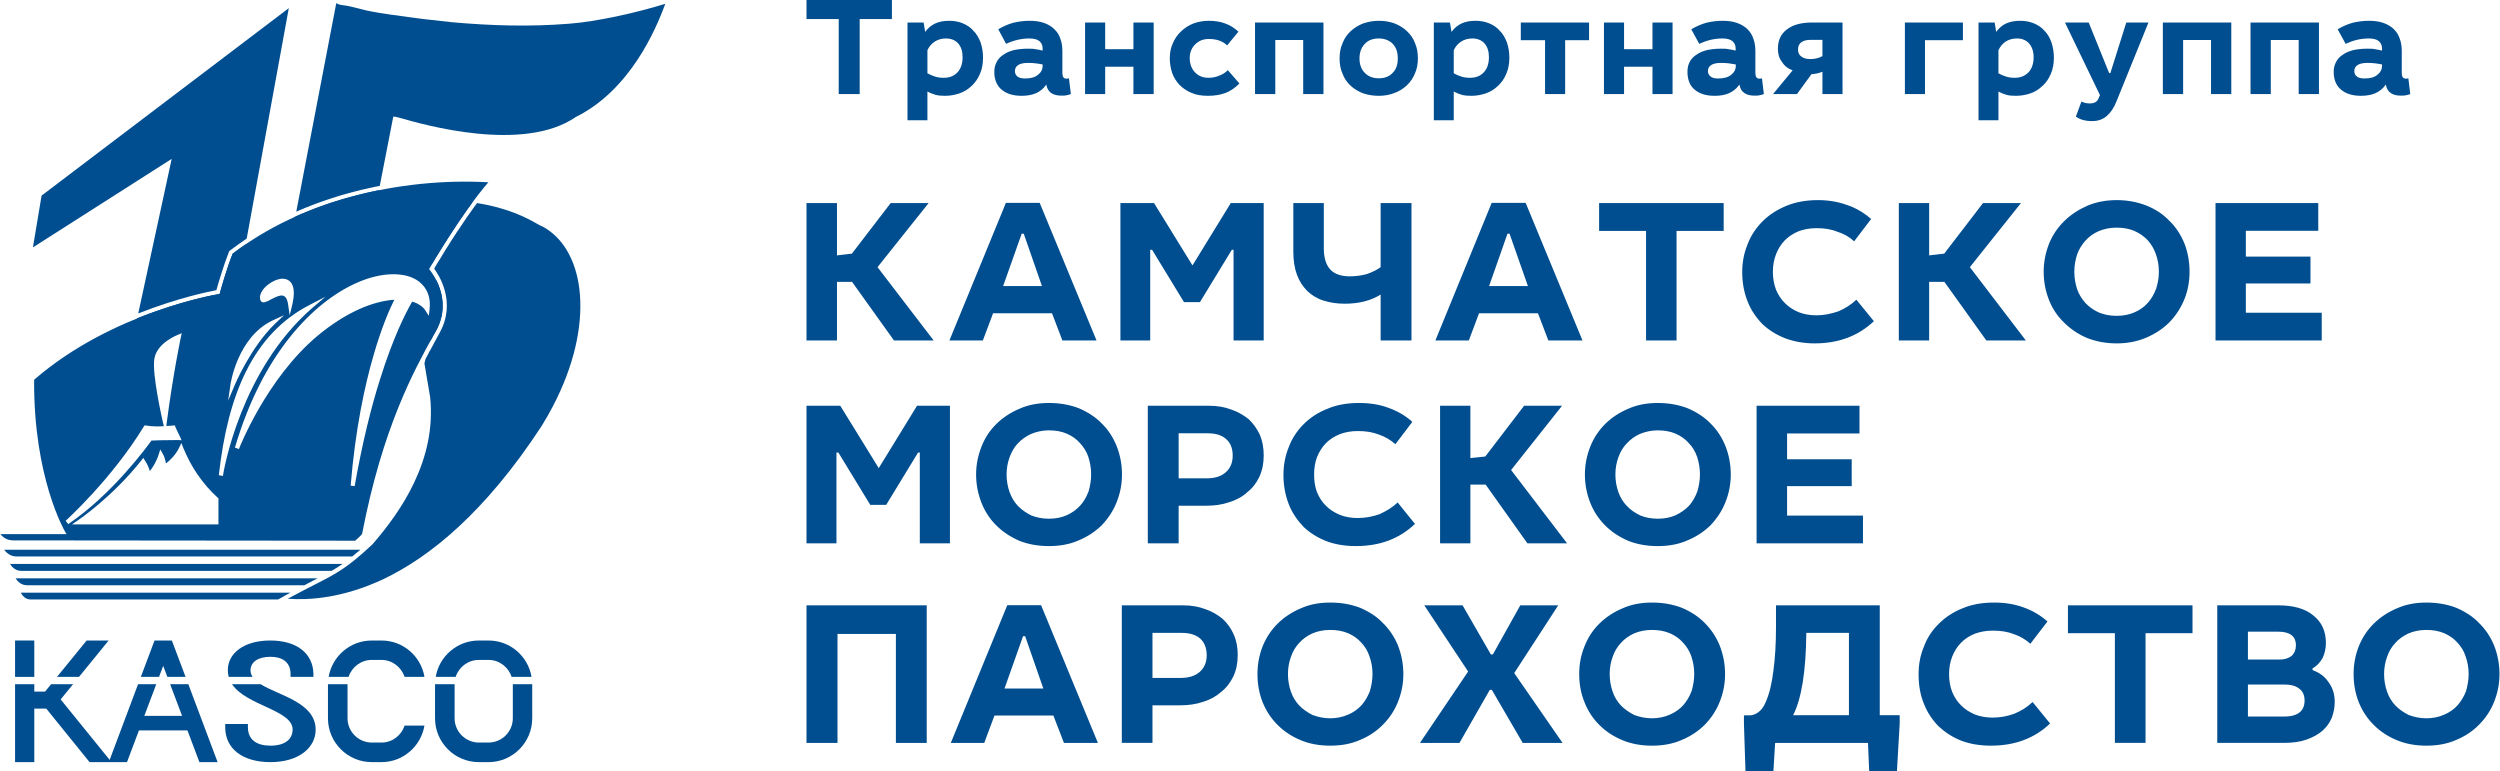 <?xml version="1.0" encoding="UTF-8"?>
<!DOCTYPE svg PUBLIC "-//W3C//DTD SVG 1.1//EN" "http://www.w3.org/Graphics/SVG/1.1/DTD/svg11.dtd">
<!-- Creator: CorelDRAW 2018 -->
<svg xmlns="http://www.w3.org/2000/svg" xml:space="preserve" width="256px" height="79px" version="1.1" style="shape-rendering:geometricPrecision; text-rendering:geometricPrecision; image-rendering:optimizeQuality; fill-rule:evenodd; clip-rule:evenodd"
viewBox="0 0 144.24 44.53"
 xmlns:xlink="http://www.w3.org/1999/xlink">
 <defs>
  <style type="text/css">
   <![CDATA[
    .fil1 {fill:#004E90}
    .fil0 {fill:#004E90;fill-rule:nonzero}
   ]]>
  </style>
 </defs>
 <g id="Слой_x0020_1">
  <g id="_515690392">
   <path class="fil0" d="M14.55 39.07c-0.07,-0.11 -0.12,-0.23 -0.12,-0.37 0,-0.48 0.42,-0.79 1.15,-0.79 0.69,0 1.14,0.31 1.16,0.95l0 0.21 1.32 0 0 -0.21c-0.04,-1.15 -0.96,-1.89 -2.49,-1.89 -1.51,0 -2.45,0.73 -2.45,1.71 0,0.14 0.02,0.27 0.05,0.39l1.38 0z"/>
   <polygon class="fil0" points="9.15,39.07 9.39,38.43 9.63,39.07 10.68,39.07 9.89,36.97 8.89,36.97 8.1,39.07 "/>
   <path class="fil0" d="M26.27 39.07c0.18,-0.56 0.71,-0.98 1.34,-0.98l0.56 0c0.62,0 1.15,0.42 1.33,0.98l1.15 0c-0.2,-1.19 -1.23,-2.1 -2.48,-2.1l-0.56 0c-1.25,0 -2.29,0.91 -2.49,2.1l1.15 0z"/>
   <path class="fil0" d="M20.09 39.07c0.18,-0.56 0.71,-0.98 1.34,-0.98l0.56 0c0.62,0 1.15,0.42 1.33,0.98l1.15 0c-0.2,-1.19 -1.23,-2.1 -2.48,-2.1l-0.56 0c-1.25,0 -2.29,0.91 -2.49,2.1l1.15 0z"/>
   <polygon class="fil0" points="4.53,39.07 6.24,36.97 4.97,36.97 3.26,39.07 "/>
   <path class="fil0" d="M21.99 42.86l-0.56 0c-0.77,0 -1.4,-0.63 -1.4,-1.4l0 -1.96c0,-0.01 0,-0.01 0,-0.01l-1.13 0c0,0 0,0 0,0.01l0 1.96c0,1.39 1.13,2.53 2.53,2.53l0.56 0c1.25,0 2.28,-0.92 2.48,-2.11l-1.15 0c-0.18,0.57 -0.71,0.98 -1.33,0.98z"/>
   <path class="fil0" d="M29.57 39.49c0,0 0,0 0,0.01l0 1.96c0,0.77 -0.63,1.4 -1.4,1.4l-0.56 0c-0.77,0 -1.4,-0.63 -1.4,-1.4l0 -1.96c0,-0.01 0,-0.01 0,-0.01l-1.13 0c0,0 0,0 0,0.01l0 1.96c0,1.39 1.13,2.53 2.53,2.53l0.56 0c1.39,0 2.52,-1.14 2.52,-2.53l0 -1.96c0,-0.01 0,-0.01 0,-0.01l-1.12 0z"/>
   <polygon class="fil0" points="1.95,36.97 0.84,36.97 0.84,39.07 1.95,39.07 "/>
   <polygon class="fil0" points="9.79,39.49 10.48,41.32 8.3,41.32 8.99,39.49 7.94,39.49 6.3,43.86 3.47,40.37 4.19,39.49 2.92,39.49 2.57,39.92 1.95,39.92 1.95,39.49 0.84,39.49 0.84,43.99 1.95,43.99 1.95,40.9 2.64,40.9 5.14,43.99 6.25,43.99 6.41,43.99 7.3,43.99 7.99,42.16 10.79,42.16 11.48,43.99 12.53,43.99 10.84,39.49 "/>
   <path class="fil0" d="M15.01 39.49l-1.65 0c0.84,1.25 3.5,1.49 3.5,2.62 0,0.54 -0.42,0.93 -1.28,0.93 -0.79,0 -1.29,-0.34 -1.3,-1.04l0 -0.21 -1.31 0 0 0.21c0.01,1.24 1.03,1.99 2.61,1.99 1.67,0 2.61,-0.86 2.61,-1.87 0,-1.58 -2.13,-1.97 -3.18,-2.63z"/>
   <path class="fil0" d="M7.53 20.05c0.36,-0.34 0.78,-0.62 1.27,-0.83 0.57,-0.25 1.24,-0.39 2,-0.39 0.19,0 0.38,0.01 0.57,0.03 0.15,0.01 0.31,0.03 0.46,0.06l1.87 -2.35 0.45 -2.47c-0.26,0.18 -0.5,0.36 -0.75,0.54 -0.36,0.89 -0.73,2.24 -0.73,2.25l-0.02 0.07 -0.08 0.02c-0.01,0 -2.07,0.34 -4.68,1.39l-0.36 1.68zm6.68 -6.28l2.43 -13.3 -14.27 10.82 -0.5 2.99 8.01 -5.11 -1.93 8.92c2.29,-0.9 4.12,-1.27 4.51,-1.34 0.08,-0.3 0.42,-1.45 0.73,-2.23l0.02 -0.03 0.02 -0.02c0.32,-0.24 0.64,-0.47 0.98,-0.7z"/>
   <path class="fil0" d="M19.11 32.95c0.21,-0.12 0.42,-0.25 0.63,-0.4l-19.19 0c0.06,0.1 0.13,0.19 0.22,0.25 0.12,0.1 0.27,0.15 0.42,0.15l17.92 0z"/>
   <path class="fil0" d="M17.54 33.78l0.51 -0.27 0.26 -0.13 -17.44 0c0.06,0.1 0.13,0.18 0.22,0.25 0.12,0.09 0.27,0.15 0.42,0.15l16.03 0z"/>
   <path class="fil0" d="M16.02 34.6l0.1 -0.05c0.22,-0.13 0.42,-0.24 0.61,-0.34l-15.56 0c0.05,0.1 0.12,0.18 0.19,0.25 0.11,0.09 0.23,0.14 0.35,0.14l14.31 0z"/>
   <path class="fil0" d="M20.3 32.12c0.15,-0.12 0.3,-0.25 0.47,-0.39l-20.56 0c0.07,0.1 0.15,0.18 0.24,0.24 0.14,0.1 0.31,0.15 0.48,0.15l19.37 0z"/>
   <path class="fil0" d="M31.27 13.07c-0.08,-0.03 -0.19,-0.09 -0.33,-0.17 -0.53,-0.3 -1.57,-0.88 -3.44,-1.18l-0.03 0.05 -0.02 0.03 -0.05 0.06 0 0.01 -0.06 0.07 -0.01 0.02 -0.04 0.06 -0.03 0.03 -0.02 0.04 -0.11 0.15 0 0.01 -0.05 0.06 -0.02 0.03 -0.03 0.05 -0.04 0.05 -0.02 0.02 -0.05 0.08 0 0 -0.05 0.07 -0.01 0.02 -0.04 0.06 -0.03 0.04 -0.02 0.03 -0.05 0.07 0 0.01 -0.05 0.07 -0.01 0.01 -0.04 0.07 -0.03 0.03 -0.02 0.04 -0.04 0.06 -0.01 0.01 -0.05 0.08 0 0 -0.05 0.07 -0.02 0.03 -0.03 0.04 -0.03 0.05 -0.02 0.03 -0.04 0.06 0 0.01 -0.05 0.07 -0.01 0.01 -0.04 0.06 -0.02 0.04 -0.02 0.03 -0.04 0.06 -0.01 0.01 -0.04 0.07 -0.01 0.01 -0.04 0.06 -0.01 0.02 -0.03 0.05 -0.03 0.04 -0.01 0.02 -0.04 0.07 0 0 -0.04 0.06 -0.01 0.02 -0.03 0.05 -0.03 0.03 -0.01 0.03 -0.04 0.05 0 0.01 -0.04 0.06 -0.01 0.01 -0.03 0.05 -0.01 0.03 -0.02 0.03 -0.03 0.04 -0.01 0.02 -0.03 0.06 -0.01 0 -0.03 0.05 -0.01 0.02 -0.02 0.04 -0.02 0.03 -0.01 0.02 -0.03 0.04 0 0.01 -0.03 0.05 -0.01 0.01 -0.02 0.04 -0.02 0.02 -0.01 0.02 -0.02 0.04 -0.01 0.01 -0.03 0.04 0 0 -0.02 0.04 -0.01 0.02 -0.02 0.02 -0.01 0.03 -0.01 0.01 -0.02 0.04 0 0 -0.02 0.03 -0.01 0.01 -0.01 0.03 -0.01 0.01 -0.01 0.02 -0.01 0.02 -0.01 0.01 -0.01 0.02 0 0.01 -0.02 0.02 0 0.01 -0.01 0.01 -0.01 0.02 0 0 -0.01 0.02c0.25,0.34 1.3,1.91 0.32,3.69l-0.18 0.33 -0.01 0.01 0 0.02 -0.01 0.02 -0.01 0.01 -0.01 0.02 -0.01 0.01 0 0.01 -0.01 0.01 -0.01 0.02 -0.01 0.02 -0.01 0.01 -0.01 0.02 0 0.01 -0.01 0.01 -0.01 0.02 -0.01 0.01 -0.01 0.02 -0.01 0.02 0 0.01 -0.01 0.01 -0.01 0.01 0 0.02 -0.01 0.02 -0.01 0.02 -0.01 0.01 -0.01 0.01 0 0.01 -0.01 0.02 -0.01 0.02 -0.01 0.02 -0.01 0.01 -0.01 0.02 0 0 -0.01 0.02 -0.01 0.02 -0.01 0.02 -0.01 0.01 -0.01 0.02 -0.01 0.02 0 0 -0.01 0.02 -0.01 0.02 -0.01 0.02 -0.01 0.02 -0.01 0.02 -0.01 0 0 0.01 -0.01 0.02 -0.02 0.02 -0.01 0.02 -0.01 0.02 -0.01 0.02 0 0 -0.01 0.02 -0.01 0.02 -0.01 0.02 -0.01 0.02 -0.01 0.02 -0.01 0.01 0 0.01 -0.01 0.02 -0.01 0.02 -0.01 0.02 -0.01 0.02 -0.01 0.02 -0.01 0 0 0.02 -0.01 0.02 -0.01 0.02 -0.02 0.02 -0.01 0.02 -0.01 0.02 0 0 -0.01 0.02 -0.01 0.02 -0.07 0.26 0.33 1.95c0.19,1.82 -0.23,3.46 -0.9,4.89 -0.67,1.43 -1.59,2.64 -2.42,3.6l-0.01 0.01c-1.44,1.35 -2.05,1.67 -3.3,2.31 -0.43,0.22 -0.94,0.48 -1.59,0.83 1.21,0.09 3.16,-0.02 5.54,-1.14 2.65,-1.27 5.83,-3.81 9.11,-8.82 0.23,-0.38 0.45,-0.75 0.64,-1.12 1.25,-2.38 1.71,-4.61 1.58,-6.43 -0.13,-1.79 -0.85,-3.17 -1.98,-3.87 -0.06,-0.04 -0.13,-0.08 -0.19,-0.11zm-4.03 -1.39c-1.36,-0.19 -3.12,-0.23 -5.39,0.08l-0.17 0.02 0.16 -0.8 -0.01 0 -0.02 0 -0.02 0.01 -0.03 0 -0.02 0.01 -0.03 0 -0.01 0.01 -0.01 0 -0.03 0.01 -0.03 0 -0.02 0.01 -0.03 0 -0.01 0 -0.01 0.01 -0.03 0 -0.03 0.01 -0.02 0 -0.03 0.01 0 0 -0.02 0 -0.03 0.01 -0.02 0.01 -0.03 0 -0.03 0.01 0 0 -0.02 0 -0.03 0.01 -0.02 0.01 -0.03 0 -0.02 0.01 0 0 -0.03 0 -0.03 0.01 -0.02 0 -0.03 0.01 -0.02 0.01 0 0 -0.03 0 -0.02 0.01 -0.03 0.01 -0.03 0 -0.01 0.01 -0.01 0 -0.03 0 -0.02 0.01 -0.03 0.01 -0.02 0 -0.02 0.01 -0.01 0 -0.03 0 -0.02 0.01 -0.03 0.01 -0.02 0 -0.01 0.01 -0.02 0 -0.02 0.01 -0.03 0 -0.02 0.01 -0.03 0.01 -0.01 0 -0.02 0 -0.02 0.01 -0.03 0.01 -0.02 0 -0.03 0.01 0 0 -0.02 0.01 -0.11 0.02 0 0 -0.02 0.01 -0.03 0.01 -0.02 0 -0.03 0.01 -0.02 0.01 -0.05 0.01 -0.06 0.02 -0.01 0 -0.04 0.01 -0.07 0.02 -0.03 0.01 -0.05 0.01 -0.04 0.02 -0.01 0 -0.05 0.01 -0.05 0.02 0 0 -0.05 0.01 -0.05 0.02 -0.02 0 -0.03 0.01 -0.05 0.02 -0.03 0.01 -0.02 0.01 -0.06 0.01 -0.03 0.01 -0.02 0.01 -0.05 0.01 -0.05 0.02 0 0 -0.05 0.02 -0.05 0.01 -0.01 0.01 -0.04 0.01 -0.05 0.01 -0.03 0.01 -0.02 0.01 -0.05 0.02 -0.04 0.01 -0.01 0 -0.05 0.02 -0.05 0.02 0 0 -0.05 0.02 -0.05 0.01 -0.01 0.01 -0.04 0.01 -0.05 0.02 -0.03 0.01 -0.02 0.01 -0.05 0.01 -0.04 0.02 -0.01 0 -0.05 0.02 -0.05 0.02 0 0 -0.05 0.02 -0.05 0.02 -0.01 0 -0.04 0.01 -0.05 0.02 -0.02 0.01 -0.03 0.01 -0.04 0.02 -0.05 0.02 0 0 -0.1 0.04 -0.01 0 -0.04 0.02 -0.05 0.02 -0.02 0 -0.03 0.02 -0.05 0.02 -0.03 0.01 -0.02 0.01 -0.05 0.02 -0.04 0.01 -0.01 0.01 -0.04 0.02 -0.05 0.02 -0.01 0 -0.04 0.02 -0.07 0.02 -0.03 0.02 -0.05 0.02 -0.03 0.01 -0.02 0.01 -0.04 0.02 -0.05 0.02 0 0 -0.05 0.02 -0.05 0.02 0 0.01 -0.05 0.02 -0.62 3.25c0.29,-0.08 0.75,-0.29 1.31,-0.53 1.66,-0.73 4.16,-1.82 5.8,-1.33 0.63,0.18 1.13,0.59 1.42,1.32l0.01 -0.02 0.01 -0.01 0.02 -0.03 0 -0.01 0.01 -0.02 0.02 -0.03 0 0 0.02 -0.04 0.01 -0.01 0.02 -0.02 0.02 -0.04 0 0 0.02 -0.04 0.07 -0.12 0.02 -0.03 0.01 -0.01 0.03 -0.04 0 -0.01 0.02 -0.04 0.03 -0.04 0 -0.01 0.03 -0.04 0.01 -0.02 0.02 -0.03 0.03 -0.04 0 -0.01 0.03 -0.05 0.02 -0.02 0.01 -0.03 0.07 -0.1 0.02 -0.04 0.01 -0.02 0.03 -0.05 0.01 -0.01 0.03 -0.05 0.02 -0.04 0.01 -0.01 0.04 -0.06 0.22 -0.35 0.03 -0.03 0.01 -0.03 0.04 -0.06 0.01 -0.01 0.06 -0.1 0.01 -0.02 0.04 -0.06 0.01 -0.01 0.03 -0.05 0.17 -0.25 0 -0.01 0.05 -0.06 0.02 -0.04 0.02 -0.03 0.04 -0.06 0.01 -0.01 0.04 -0.06 0.09 -0.13 0.01 -0.01 0.03 -0.05 0.04 -0.05 0.01 -0.02 0.04 -0.06 0.05 -0.07 0.04 -0.06 0 -0.01 0.05 -0.06 0.02 -0.03 0.02 -0.04 0.14 -0.19 0.05 -0.07 0.01 -0.01 0.04 -0.05 0.03 -0.05 0.01 -0.02 0.05 -0.06 0.01 -0.02 0.04 -0.05zm-5.35 -0.95l0.78 -4 0.11 0.01c0.04,0 0.13,0.03 0.29,0.07 1.33,0.38 7.1,2.04 10.14,-0.06l0.02 -0.01c1.56,-0.78 2.71,-2.04 3.55,-3.31 0.77,-1.17 1.28,-2.36 1.59,-3.21 -0.84,0.26 -1.83,0.52 -2.83,0.73 -0.96,0.2 -1.92,0.36 -2.73,0.42 -1.13,0.09 -2.26,0.12 -3.39,0.1 -1.14,-0.02 -2.27,-0.09 -3.39,-0.19 -0.55,-0.06 -1.09,-0.12 -1.61,-0.18 -0.53,-0.07 -1.07,-0.14 -1.61,-0.22l-0.25 -0.03c-0.47,-0.07 -0.94,-0.14 -1.41,-0.24 -0.14,-0.04 -0.29,-0.07 -0.44,-0.11 -0.33,-0.09 -0.67,-0.17 -1.01,-0.21 -0.08,-0.01 -0.15,-0.03 -0.21,-0.05 -0.04,-0.02 -0.07,-0.04 -0.11,-0.06l-2.31 12.04 0.04 -0.02 0.05 -0.02 0 0 0.05 -0.02 0.04 -0.02 0.02 -0.01 0.03 -0.01 0.05 -0.02 0.04 -0.02 0 0 0.05 -0.02 0.05 -0.02 0.01 0 0.03 -0.02 0.05 -0.02 0.03 -0.01 0.02 -0.01 0.05 -0.02 0.04 -0.01 0 0 0.05 -0.02 0.05 -0.02 0.01 -0.01 0.04 -0.01 0.04 -0.02 0.04 -0.01 0.01 -0.01 0.05 -0.02 0.04 -0.01 0.01 -0.01 0.04 -0.01 0.05 -0.02 0.02 -0.01 0.03 -0.01 0.04 -0.02 0.05 -0.01 0 0 0.05 -0.02 0.05 -0.02 0.01 0 0.04 -0.02 0.04 -0.01 0.03 -0.01 0.02 -0.01 0.05 -0.02 0.05 -0.01 0 0 0.05 -0.02 0.04 -0.02 0.02 0 0.03 -0.01 0.05 -0.02 0.04 -0.01 0.01 -0.01 0.05 -0.01 0.05 -0.02 0 0 0.04 -0.01 0.05 -0.02 0.03 -0.01 0.02 -0.01 0.05 -0.01 0.04 -0.02 0.01 0 0.05 -0.01 0.04 -0.02 0.02 0 0.03 -0.01 0.05 -0.02 0.04 -0.01 0.01 0 0.05 -0.02 0.05 -0.01 0 0 0 -0.01 0.09 -0.02 0.03 -0.01 0.02 -0.01 0.05 -0.01 0.04 -0.01 0.01 -0.01 0.05 -0.01 0.05 -0.01 0.01 -0.01 0.04 -0.01 0.05 -0.01 0.03 -0.01 0.02 -0.01 0.04 -0.01 0.05 -0.01 0.03 -0.01 0.03 -0.01 0.03 0 0.02 -0.01 0.02 -0.01 0.01 0 0.03 -0.01 0.02 0 0.03 -0.01 0.03 -0.01 0.01 0 0.02 -0.01 0.02 0 0.03 -0.01 0.03 -0.01 0.03 0 0 -0.01 0.02 0 0.03 -0.01 0.03 0 0.03 -0.01 0.02 -0.01 0 0 0.03 -0.01 0.03 0 0.02 -0.01 0.03 -0.01 0.02 0 0.01 0 0.03 -0.01 0.02 -0.01 0.03 0 0.03 -0.01 0.02 0 0.01 -0.01 0.02 0 0.03 -0.01 0.03 -0.01 0.03 0 0.01 0 0.01 -0.01 0.03 0 0.03 -0.01 0.03 -0.01 0.02 0 0.01 0 0.02 -0.01 0.03 -0.01 0.03 0 0.02 -0.01 0.03 0 0 0 0.03 -0.01 0.03 -0.01 0.02 0 0.03 -0.01 0.02 0 0.01 0 0.03 -0.01 0.02 -0.01 0.03 0 0.03 -0.01 0.01 0 0.02 0 0.02 -0.01 0.03 -0.01 0.03 0 0.03 -0.01 0 0 0.02 0 0.03 -0.01 0.03 0 0.03 -0.01 0.02 0 0 0 0.03 -0.01 0.03 0zm3.25 5.42c0.11,0.88 0.01,2.05 -0.35,3.58l0.01 -0.03 0.06 -0.1 0.05 -0.09 0.05 -0.1 0.18 -0.32 0.04 -0.08 0.01 -0.01 0.01 -0.02 0.03 -0.06 0 0 0.01 -0.01 0.02 -0.07 0.01 -0.01 0.01 -0.02 0.02 -0.06 0.01 -0.01 0.01 -0.04 0.02 -0.04 0 -0.02 0.02 -0.05 0.01 -0.02 0.01 -0.04 0.02 -0.04 0 -0.01 0.01 -0.05 0.01 -0.03 0 -0.01 0.02 -0.07 0 0 0.02 -0.06 0 -0.02 0.01 -0.03 0.01 -0.05 0 0 0.01 -0.08 0 -0.01 0.01 -0.07 0 -0.01 0 0 0.01 -0.08 0 -0.01 0 -0.05 0.01 -0.01 0 -0.04 0 -0.04 0 -0.01 0 -0.05 0 -0.02 0 -0.01 0 -0.07 0 0c0,-0.05 0,-0.1 0,-0.15l-0.01 0 0 -0.06 0 -0.01 0 -0.02 -0.01 -0.05 0 0 0 -0.04 -0.01 -0.03 0 -0.02 -0.01 -0.04 0 -0.01 0 -0.02 -0.01 -0.05 0 -0.01 -0.01 -0.05 0 -0.01 -0.01 -0.03 -0.01 -0.04 0 0 -0.01 -0.05 0 -0.01 -0.01 -0.03 -0.01 -0.04 -0.01 -0.04 -0.01 -0.02 -0.02 -0.05 0 -0.01 0 0 -0.01 -0.04 -0.01 -0.03 0 -0.01 -0.02 -0.04 0 0 -0.01 -0.03 -0.01 -0.03 0 -0.01 -0.02 -0.04 0 -0.01 -0.01 -0.02 -0.01 -0.03 -0.01 -0.01 -0.01 -0.03 -0.01 -0.02 -0.01 -0.02 -0.01 -0.03 0 0 -0.02 -0.05 -0.01 -0.01 -0.02 -0.04 0 0 -0.01 -0.03 -0.01 -0.02 -0.01 -0.01z"/>
   <path class="fil0" d="M24.54 17.95c-0.08,-0.14 -0.19,-0.25 -0.34,-0.34 -0.12,-0.09 -0.27,-0.15 -0.44,-0.2 -0.38,0.66 -1.1,2.07 -1.85,4.47 -0.51,1.6 -1.02,3.64 -1.47,6.18l-0.23 -0.03c0.27,-3.25 0.8,-5.73 1.32,-7.52 0.46,-1.6 0.92,-2.65 1.2,-3.21 -0.59,0.04 -1.29,0.21 -2.04,0.55 -0.75,0.34 -1.56,0.84 -2.39,1.53 -2.97,2.49 -4.54,6.53 -4.54,6.54l-0.23 -0.08c1.6,-5.46 4.54,-8.4 7,-9.5 0.75,-0.34 1.47,-0.5 2.08,-0.51 0.63,-0.01 1.16,0.13 1.54,0.42 0.47,0.36 0.71,0.92 0.61,1.65l-0.04 0.33 -0.18 -0.28zm-6.55 -0.17c-4.13,3.59 -5.11,9.39 -5.15,9.67l0 0.02 -0.24 -0.04c0.26,-2.33 0.75,-4.36 1.59,-6.03 0.84,-1.67 2.03,-2.97 3.67,-3.81l0.89 -0.46 -0.76 0.65zm-2.14 0.9c-1.43,1.38 -2.35,3.58 -2.35,3.59l-0.36 0.85 0.13 -0.91c0,-0.01 0.39,-2.76 2.45,-3.72l0.65 -0.3 -0.52 0.49zm0.75 -1.1c-0.06,-0.45 -0.24,-0.55 -0.44,-0.52 -0.17,0.03 -0.37,0.13 -0.55,0.22 -0.09,0.06 -0.18,0.1 -0.26,0.13 -0.17,0.07 -0.29,0.06 -0.35,-0.09 -0.11,-0.29 0.13,-0.67 0.48,-0.92 0.2,-0.15 0.43,-0.26 0.65,-0.3 0.23,-0.04 0.46,0.01 0.61,0.18 0.19,0.21 0.26,0.62 0.1,1.31l-0.15 0.61 -0.09 -0.62zm-4.14 12.69l-8.34 0 0.32 -0.22c0.01,0 2.02,-1.36 3.7,-3.49l0.1 -0.13 0.09 0.14c0.16,0.24 0.24,0.46 0.29,0.62 0.15,-0.19 0.38,-0.53 0.52,-0.99l0.08 -0.26 0.14 0.24c0.11,0.19 0.16,0.41 0.19,0.57 0.21,-0.16 0.56,-0.48 0.77,-0.93l0.12 -0.25 0.1 0.26c0.24,0.58 0.52,1.11 0.84,1.57 0.36,0.52 0.75,0.96 1.16,1.33l0.04 0.03 0 1.51 -0.12 0zm-4.07 -5.71c0.34,0.06 0.73,0.06 1.04,0.04l-0.06 -0.24c0,-0.01 -0.64,-2.75 -0.49,-3.65 0.15,-0.94 1.37,-1.39 1.37,-1.39l0.21 -0.09 -0.05 0.23c0,0 -0.43,2.01 -0.81,4.89l-0.03 0.24c0.24,-0.01 0.4,-0.03 0.4,-0.03l0.08 -0.01 0.04 0.08c0,0 0.14,0.33 0.28,0.6l0.08 0.18 -0.19 -0.01c-0.82,0 -1.37,0.02 -1.55,0.03 -0.28,0.39 -2.26,3.1 -4.8,4.82l-0.15 -0.19c0.01,-0.01 2.65,-2.39 4.51,-5.44l0.05 -0.07 0.07 0.01zm19.77 -14.04c-2.54,-0.14 -5.31,0.12 -7.96,0.85 -2.46,0.67 -4.81,1.75 -6.8,3.27 -0.36,0.89 -0.73,2.24 -0.73,2.25l-0.02 0.07 -0.08 0.02c-0.02,0 -6.11,1.01 -10.63,4.94 -0.04,5.66 1.77,8.73 1.77,8.74l0.1 0.17 -3.81 0c0.06,0.09 0.14,0.16 0.23,0.22 0.14,0.09 0.31,0.14 0.49,0.14l19.75 0.02c0.08,-0.07 0.36,-0.32 0.4,-0.39 1.18,-6.14 3,-9.43 4.09,-11.41l0.18 -0.32c1.03,-1.87 -0.35,-3.49 -0.35,-3.49l-0.05 -0.07 0.04 -0.07c0,-0.01 1.85,-3.18 3.38,-4.94z"/>
  </g>
  <path class="fil1" d="M143.93 40.51c-0.2,0.51 -0.5,0.95 -0.87,1.32 -0.36,0.37 -0.81,0.67 -1.32,0.88 -0.52,0.23 -1.09,0.33 -1.72,0.33 -0.61,0 -1.18,-0.1 -1.69,-0.31 -0.51,-0.21 -0.96,-0.5 -1.33,-0.87 -0.38,-0.37 -0.67,-0.81 -0.88,-1.32 -0.2,-0.51 -0.3,-1.05 -0.3,-1.63 0,-0.57 0.1,-1.1 0.3,-1.61 0.21,-0.51 0.5,-0.95 0.88,-1.32 0.37,-0.36 0.82,-0.66 1.33,-0.87 0.51,-0.23 1.08,-0.33 1.69,-0.33 0.63,0 1.2,0.1 1.72,0.3 0.52,0.22 0.97,0.51 1.32,0.88 0.38,0.37 0.67,0.81 0.87,1.3 0.2,0.51 0.31,1.06 0.31,1.65 0,0.57 -0.11,1.1 -0.31,1.6zm-1.64 -2.61c-0.1,-0.32 -0.27,-0.59 -0.48,-0.81 -0.2,-0.23 -0.46,-0.41 -0.76,-0.54 -0.31,-0.13 -0.65,-0.19 -1.03,-0.19 -0.38,0 -0.72,0.07 -1.03,0.2 -0.3,0.14 -0.56,0.32 -0.76,0.55 -0.21,0.22 -0.38,0.5 -0.48,0.81 -0.11,0.3 -0.17,0.63 -0.17,0.99 0,0.35 0.06,0.69 0.17,1.01 0.1,0.3 0.27,0.58 0.48,0.8 0.22,0.23 0.48,0.4 0.77,0.55 0.3,0.11 0.64,0.19 1.02,0.19 0.39,0 0.74,-0.08 1.03,-0.21 0.31,-0.13 0.57,-0.32 0.78,-0.55 0.2,-0.23 0.36,-0.5 0.48,-0.81 0.09,-0.31 0.15,-0.64 0.15,-0.98 0,-0.37 -0.06,-0.7 -0.17,-1.01zm-3.74 -32.38c-0.23,0 -0.42,-0.04 -0.57,-0.14 -0.16,-0.1 -0.26,-0.26 -0.3,-0.5 -0.16,0.23 -0.36,0.39 -0.6,0.5 -0.23,0.1 -0.52,0.15 -0.83,0.15 -0.48,0 -0.86,-0.11 -1.15,-0.35 -0.28,-0.23 -0.43,-0.58 -0.43,-1.03 0,-0.22 0.05,-0.41 0.14,-0.58 0.09,-0.17 0.22,-0.31 0.4,-0.42 0.16,-0.12 0.37,-0.2 0.6,-0.26 0.24,-0.05 0.5,-0.08 0.79,-0.08 0.17,0 0.33,0 0.46,0.03 0.14,0.02 0.27,0.05 0.4,0.08l0 -0.13c0,-0.18 -0.07,-0.32 -0.19,-0.42 -0.12,-0.1 -0.32,-0.15 -0.58,-0.15 -0.46,0 -0.9,0.11 -1.33,0.31l-0.46 -0.84c0.29,-0.17 0.58,-0.3 0.88,-0.38 0.3,-0.07 0.61,-0.11 0.92,-0.11 0.33,0 0.62,0.04 0.86,0.13 0.24,0.09 0.44,0.21 0.59,0.36 0.16,0.16 0.27,0.34 0.34,0.56 0.08,0.22 0.11,0.45 0.11,0.72l0 1.25c0,0.22 0.08,0.32 0.24,0.32 0.06,0 0.11,-0.01 0.14,-0.02l0.11 0.91c-0.08,0.03 -0.16,0.05 -0.25,0.07 -0.09,0.02 -0.18,0.02 -0.29,0.02zm-1.09 -1.8c-0.25,-0.05 -0.52,-0.09 -0.82,-0.09 -0.28,0 -0.47,0.04 -0.6,0.13 -0.12,0.08 -0.18,0.2 -0.18,0.34 0,0.13 0.05,0.24 0.14,0.31 0.09,0.08 0.25,0.12 0.45,0.12 0.33,0 0.58,-0.07 0.75,-0.22 0.17,-0.13 0.26,-0.3 0.26,-0.49l0 -0.1zm-3.09 35.65c0.24,0.32 0.36,0.7 0.36,1.14 0,0.32 -0.06,0.63 -0.17,0.92 -0.12,0.29 -0.3,0.54 -0.54,0.75 -0.24,0.21 -0.55,0.38 -0.92,0.51 -0.36,0.13 -0.8,0.19 -1.31,0.19l-3.84 0 0 -7.94 3.51 0c0.89,0 1.56,0.19 2.03,0.58 0.49,0.39 0.73,0.91 0.73,1.59 0,0.33 -0.07,0.63 -0.2,0.89 -0.15,0.26 -0.34,0.45 -0.57,0.58l0 0.1c0.39,0.14 0.7,0.36 0.92,0.69zm-2.9 -2.91l-1.75 0 0 1.61 1.81 0c0.3,0 0.53,-0.07 0.71,-0.21 0.17,-0.16 0.25,-0.36 0.25,-0.61 0,-0.53 -0.35,-0.79 -1.02,-0.79zm1.21 3.29c-0.2,-0.17 -0.5,-0.24 -0.88,-0.24l-2.08 0 0 1.85 2.09 0c0.78,0 1.18,-0.31 1.18,-0.93 0,-0.3 -0.11,-0.54 -0.31,-0.68zm-4.83 -28.03l5.93 0 0 1.6 -4.18 0 0 1.49 3.73 0 0 1.55 -3.73 0 0 1.69 4.38 0 0 1.6 -6.13 0 0 -7.93zm4.8 -9.41l-1.61 0 0 3.12 -1.17 0 0 -4.13 3.95 0 0 4.13 -1.17 0 0 -3.12zm-5.06 0l-1.61 0 0 3.12 -1.17 0 0 -4.13 3.95 0 0 4.13 -1.17 0 0 -3.12zm-6.01 4.38c-0.23,0.2 -0.51,0.3 -0.86,0.3 -0.38,0 -0.7,-0.09 -0.93,-0.26l0.32 -0.87c0.09,0.04 0.17,0.07 0.25,0.09 0.09,0.01 0.17,0.02 0.24,0.02 0.27,0 0.44,-0.11 0.51,-0.32l0.07 -0.16 -2.02 -4.19 1.37 0 1.18 2.92 0.07 0 0.92 -2.92 1.28 0 -1.85 4.56c-0.14,0.35 -0.32,0.63 -0.55,0.83zm0.56 4.86c0.63,0 1.19,0.11 1.71,0.31 0.53,0.21 0.98,0.51 1.33,0.88 0.38,0.36 0.66,0.8 0.87,1.3 0.2,0.51 0.3,1.05 0.3,1.65 0,0.56 -0.1,1.1 -0.3,1.59 -0.21,0.51 -0.5,0.95 -0.87,1.33 -0.37,0.37 -0.82,0.66 -1.33,0.88 -0.52,0.22 -1.08,0.33 -1.71,0.33 -0.62,0 -1.19,-0.11 -1.7,-0.31 -0.5,-0.21 -0.95,-0.51 -1.32,-0.88 -0.38,-0.36 -0.68,-0.8 -0.88,-1.31 -0.2,-0.51 -0.31,-1.05 -0.31,-1.63 0,-0.57 0.11,-1.11 0.31,-1.62 0.2,-0.5 0.5,-0.94 0.88,-1.31 0.37,-0.37 0.82,-0.66 1.32,-0.88 0.51,-0.22 1.08,-0.33 1.7,-0.33zm-2.28 3.14c-0.1,0.31 -0.16,0.64 -0.16,1 0,0.35 0.06,0.68 0.16,1 0.11,0.31 0.28,0.58 0.49,0.81 0.21,0.22 0.47,0.4 0.77,0.54 0.3,0.12 0.64,0.19 1.02,0.19 0.39,0 0.73,-0.07 1.03,-0.2 0.31,-0.13 0.57,-0.32 0.78,-0.56 0.2,-0.22 0.35,-0.49 0.47,-0.8 0.1,-0.31 0.16,-0.64 0.16,-0.98 0,-0.37 -0.06,-0.7 -0.17,-1.01 -0.11,-0.32 -0.27,-0.59 -0.48,-0.82 -0.21,-0.22 -0.47,-0.4 -0.76,-0.53 -0.31,-0.13 -0.65,-0.19 -1.03,-0.19 -0.38,0 -0.72,0.07 -1.03,0.2 -0.3,0.13 -0.56,0.32 -0.76,0.54 -0.21,0.23 -0.38,0.5 -0.49,0.81zm-2 -9.73c-0.21,0.2 -0.43,0.34 -0.69,0.43 -0.27,0.09 -0.55,0.14 -0.83,0.14 -0.19,0 -0.37,-0.01 -0.54,-0.05 -0.17,-0.05 -0.33,-0.11 -0.48,-0.2l0 1.66 -1.15 0 0 -5.64 0.93 0 0.09 0.54c0.17,-0.23 0.36,-0.39 0.58,-0.49 0.23,-0.1 0.5,-0.15 0.81,-0.15 0.29,0 0.55,0.05 0.79,0.15 0.24,0.1 0.45,0.24 0.61,0.43 0.18,0.18 0.31,0.41 0.4,0.67 0.09,0.27 0.14,0.56 0.14,0.88 0,0.35 -0.06,0.67 -0.18,0.94 -0.12,0.28 -0.28,0.52 -0.48,0.69zm-0.77 -2.45c-0.17,-0.19 -0.4,-0.29 -0.7,-0.29 -0.27,0 -0.49,0.07 -0.67,0.19 -0.17,0.12 -0.31,0.29 -0.4,0.49l0 1.33c0.14,0.08 0.28,0.14 0.44,0.19 0.16,0.05 0.33,0.07 0.5,0.07 0.32,0 0.58,-0.1 0.79,-0.31 0.2,-0.21 0.3,-0.51 0.3,-0.88 0,-0.33 -0.09,-0.59 -0.26,-0.79zm-6.01 2.92l-1.16 0 0 -4.13 3.35 0 0 1.02 -2.19 0 0 3.11zm0.24 9.31l0.87 -0.1 2.24 -2.92 2.19 0 -2.95 3.7 3.23 4.23 -2.28 0 -2.42 -3.38 -0.88 0 0 3.38 -1.75 0 0 -7.93 1.75 0 0 3.02zm-1.7 27.02l-0.16 2.77 -1.6 0 -0.07 -1.65 -5.36 0 -0.1 1.65 -1.61 0 -0.09 -2.75 0 -0.49 0.33 0c0.17,0 0.33,-0.06 0.5,-0.18 0.16,-0.12 0.31,-0.3 0.41,-0.55 0.22,-0.48 0.37,-1.09 0.46,-1.84 0.1,-0.75 0.15,-1.58 0.15,-2.49l0 -1.29 5.99 0 0 6.34 1.15 0 0 0.48zm-2.93 -5.23l-2.46 0c-0.01,1.12 -0.08,2.08 -0.21,2.88 -0.13,0.79 -0.32,1.42 -0.55,1.87l3.22 0 0 -4.75zm0.81 -6.77l0 1.6 -6.14 0 0 -7.94 5.94 0 0 1.6 -4.18 0 0 1.49 3.73 0 0 1.55 -3.73 0 0 1.7 4.38 0zm-4.5 -12.26c0.22,0.22 0.48,0.39 0.79,0.52 0.31,0.12 0.65,0.18 1.02,0.18 0.45,0 0.86,-0.09 1.27,-0.23 0.38,-0.16 0.73,-0.38 1.04,-0.67l1.01 1.24c-0.9,0.85 -2.04,1.28 -3.41,1.28 -0.62,0 -1.19,-0.1 -1.7,-0.29 -0.51,-0.2 -0.95,-0.47 -1.32,-0.82 -0.36,-0.37 -0.66,-0.8 -0.86,-1.31 -0.2,-0.51 -0.31,-1.06 -0.31,-1.69 0,-0.57 0.1,-1.1 0.31,-1.61 0.19,-0.51 0.49,-0.95 0.87,-1.33 0.38,-0.38 0.84,-0.67 1.37,-0.89 0.53,-0.22 1.15,-0.33 1.82,-0.33 0.62,0 1.19,0.1 1.7,0.29 0.51,0.17 0.97,0.45 1.37,0.8l-0.98 1.29c-0.27,-0.25 -0.59,-0.44 -0.96,-0.55 -0.36,-0.15 -0.76,-0.21 -1.2,-0.21 -0.39,0 -0.73,0.06 -1.05,0.18 -0.31,0.13 -0.57,0.3 -0.79,0.52 -0.23,0.24 -0.39,0.5 -0.51,0.81 -0.12,0.31 -0.18,0.64 -0.18,1.01 0,0.37 0.06,0.72 0.18,1.03 0.13,0.3 0.29,0.56 0.52,0.78zm2.16 -13.36c-0.19,0.08 -0.4,0.13 -0.63,0.14l-0.84 1.15 -1.38 0 1.13 -1.37c-0.26,-0.09 -0.47,-0.25 -0.61,-0.48 -0.17,-0.21 -0.24,-0.47 -0.24,-0.76 0,-0.49 0.17,-0.87 0.53,-1.13 0.34,-0.26 0.82,-0.39 1.42,-0.39l1.78 0 0 4.13 -1.16 0 0 -1.29zm0 -1.84l-0.66 0c-0.24,0 -0.43,0.04 -0.56,0.14 -0.13,0.1 -0.19,0.24 -0.19,0.42 0,0.17 0.06,0.31 0.19,0.4 0.12,0.1 0.3,0.15 0.53,0.15 0.25,0 0.49,-0.06 0.69,-0.17l0 -0.94zm-3.92 3.22c-0.22,0 -0.42,-0.04 -0.57,-0.14 -0.16,-0.1 -0.26,-0.26 -0.3,-0.5 -0.16,0.23 -0.36,0.39 -0.6,0.5 -0.23,0.1 -0.51,0.15 -0.83,0.15 -0.48,0 -0.86,-0.11 -1.15,-0.35 -0.28,-0.23 -0.42,-0.58 -0.42,-1.03 0,-0.22 0.04,-0.41 0.13,-0.58 0.09,-0.17 0.22,-0.31 0.4,-0.42 0.16,-0.12 0.37,-0.2 0.6,-0.26 0.24,-0.05 0.5,-0.08 0.8,-0.08 0.17,0 0.32,0 0.45,0.03 0.15,0.02 0.28,0.05 0.4,0.08l0 -0.13c0,-0.18 -0.07,-0.32 -0.19,-0.42 -0.12,-0.1 -0.32,-0.15 -0.57,-0.15 -0.47,0 -0.91,0.11 -1.34,0.31l-0.46 -0.84c0.29,-0.17 0.59,-0.3 0.88,-0.38 0.3,-0.07 0.61,-0.11 0.92,-0.11 0.34,0 0.62,0.04 0.86,0.13 0.24,0.09 0.44,0.21 0.59,0.36 0.16,0.16 0.27,0.34 0.34,0.56 0.08,0.22 0.11,0.45 0.11,0.72l0 1.25c0,0.22 0.08,0.32 0.24,0.32 0.06,0 0.11,-0.01 0.14,-0.02l0.11 0.91c-0.08,0.03 -0.16,0.05 -0.25,0.07 -0.08,0.02 -0.18,0.02 -0.29,0.02zm-1.08 -1.8c-0.26,-0.05 -0.53,-0.09 -0.83,-0.09 -0.28,0 -0.47,0.04 -0.6,0.13 -0.12,0.08 -0.18,0.2 -0.18,0.34 0,0.13 0.05,0.24 0.15,0.31 0.08,0.08 0.24,0.12 0.44,0.12 0.33,0 0.59,-0.07 0.76,-0.22 0.17,-0.13 0.26,-0.3 0.26,-0.49l0 -0.1zm-4.81 0.13l-1.64 0 0 1.58 -1.16 0 0 -4.13 1.16 0 0 1.54 1.64 0 0 -1.54 1.16 0 0 4.13 -1.16 0 0 -1.58zm4.11 9.48l-2.72 0 0 6.32 -1.76 0 0 -6.32 -2.71 0 0 -1.61 7.19 0 0 1.61zm-5.5 10.26c0.51,-0.23 1.08,-0.33 1.69,-0.33 0.63,0 1.2,0.1 1.72,0.3 0.52,0.22 0.97,0.51 1.33,0.88 0.38,0.37 0.66,0.81 0.86,1.3 0.2,0.51 0.31,1.06 0.31,1.65 0,0.57 -0.11,1.1 -0.31,1.6 -0.2,0.51 -0.5,0.95 -0.86,1.33 -0.37,0.36 -0.82,0.66 -1.33,0.87 -0.52,0.23 -1.09,0.33 -1.72,0.33 -0.61,0 -1.18,-0.1 -1.69,-0.3 -0.51,-0.22 -0.96,-0.51 -1.33,-0.88 -0.37,-0.37 -0.67,-0.81 -0.87,-1.32 -0.2,-0.51 -0.31,-1.05 -0.31,-1.63 0,-0.57 0.11,-1.1 0.31,-1.61 0.2,-0.51 0.5,-0.95 0.87,-1.32 0.37,-0.36 0.82,-0.66 1.33,-0.87zm-0.58 4.81c0.11,0.3 0.27,0.58 0.49,0.8 0.21,0.23 0.47,0.4 0.77,0.55 0.29,0.12 0.64,0.19 1.01,0.19 0.39,0 0.74,-0.07 1.03,-0.2 0.31,-0.14 0.57,-0.33 0.79,-0.56 0.2,-0.23 0.35,-0.5 0.47,-0.81 0.09,-0.31 0.15,-0.64 0.15,-0.98 0,-0.37 -0.06,-0.7 -0.16,-1.01 -0.11,-0.32 -0.27,-0.59 -0.49,-0.81 -0.2,-0.23 -0.46,-0.41 -0.76,-0.54 -0.3,-0.13 -0.65,-0.19 -1.03,-0.19 -0.37,0 -0.72,0.08 -1.03,0.21 -0.29,0.13 -0.55,0.32 -0.75,0.54 -0.22,0.22 -0.38,0.5 -0.49,0.81 -0.11,0.3 -0.17,0.63 -0.17,0.99 0,0.36 0.06,0.69 0.17,1.01zm-3.07 -22.97l-1.16 0 0 -3.11 -1.4 0 0 -1.02 3.94 0 0 1.02 -1.38 0 0 3.11zm-3.88 -0.47c-0.21,0.2 -0.44,0.34 -0.7,0.43 -0.27,0.09 -0.54,0.14 -0.83,0.14 -0.18,0 -0.36,-0.01 -0.53,-0.05 -0.17,-0.05 -0.33,-0.11 -0.49,-0.2l0 1.66 -1.15 0 0 -5.64 0.93 0 0.09 0.54c0.17,-0.23 0.37,-0.39 0.59,-0.49 0.22,-0.1 0.49,-0.15 0.8,-0.15 0.29,0 0.56,0.05 0.79,0.15 0.24,0.1 0.45,0.24 0.61,0.43 0.18,0.18 0.31,0.41 0.41,0.67 0.09,0.27 0.14,0.56 0.14,0.88 0,0.35 -0.06,0.67 -0.18,0.94 -0.12,0.28 -0.29,0.52 -0.48,0.69zm-0.77 -2.45c-0.17,-0.19 -0.41,-0.29 -0.71,-0.29 -0.26,0 -0.48,0.07 -0.66,0.19 -0.18,0.12 -0.32,0.29 -0.41,0.49l0 1.33c0.14,0.08 0.29,0.14 0.44,0.19 0.16,0.05 0.33,0.07 0.5,0.07 0.33,0 0.59,-0.1 0.79,-0.31 0.2,-0.21 0.3,-0.51 0.3,-0.88 0,-0.33 -0.08,-0.59 -0.25,-0.79zm-1.27 32.43l1.63 2.83 0.12 0 1.58 -2.83 2.19 0 -2.54 3.91 2.79 4.03 -2.3 0 -1.78 -3.06 -0.12 0 -1.75 3.06 -2.28 0 2.78 -4.12 -2.53 -3.82 2.21 0zm-3.22 -30.01c-0.21,0.19 -0.44,0.34 -0.72,0.44 -0.28,0.11 -0.58,0.16 -0.9,0.16 -0.33,0 -0.64,-0.05 -0.92,-0.15 -0.27,-0.11 -0.51,-0.25 -0.71,-0.44 -0.2,-0.19 -0.36,-0.41 -0.46,-0.69 -0.12,-0.26 -0.17,-0.56 -0.17,-0.88 0,-0.32 0.05,-0.61 0.17,-0.87 0.1,-0.28 0.26,-0.5 0.46,-0.69 0.2,-0.19 0.44,-0.34 0.71,-0.45 0.28,-0.1 0.59,-0.16 0.92,-0.16 0.33,0 0.63,0.05 0.91,0.15 0.28,0.11 0.52,0.26 0.72,0.45 0.2,0.19 0.36,0.41 0.46,0.68 0.12,0.27 0.17,0.56 0.17,0.89 0,0.31 -0.05,0.6 -0.17,0.87 -0.11,0.27 -0.27,0.5 -0.47,0.69zm-0.81 -2.4c-0.2,-0.2 -0.47,-0.31 -0.81,-0.31 -0.35,0 -0.62,0.11 -0.81,0.32 -0.2,0.21 -0.3,0.49 -0.3,0.83 0,0.35 0.1,0.63 0.3,0.83 0.2,0.21 0.47,0.32 0.81,0.32 0.35,0 0.62,-0.11 0.81,-0.32 0.2,-0.2 0.29,-0.48 0.29,-0.83 0,-0.35 -0.09,-0.63 -0.29,-0.84zm-1.5 13.29c0.29,-0.1 0.57,-0.23 0.8,-0.4l0 -3.7 1.78 0 0 7.93 -1.78 0 0 -2.65c-0.55,0.35 -1.25,0.53 -2.07,0.53 -0.45,0 -0.85,-0.06 -1.22,-0.18 -0.37,-0.11 -0.67,-0.3 -0.93,-0.54 -0.26,-0.26 -0.47,-0.57 -0.61,-0.95 -0.14,-0.38 -0.21,-0.83 -0.21,-1.34l0 -2.8 1.76 0 0 2.61c0,0.54 0.12,0.94 0.36,1.21 0.25,0.28 0.63,0.41 1.15,0.41 0.34,0 0.67,-0.05 0.97,-0.13zm-3.67 -13.51l-1.61 0 0 3.12 -1.17 0 0 -4.13 3.95 0 0 4.13 -1.17 0 0 -3.12zm-5.45 2.18c0.23,0 0.43,-0.05 0.62,-0.13 0.19,-0.07 0.34,-0.17 0.48,-0.31l0.67 0.77c-0.25,0.25 -0.52,0.44 -0.82,0.55 -0.3,0.11 -0.63,0.16 -1,0.16 -0.36,0 -0.68,-0.05 -0.95,-0.17 -0.27,-0.11 -0.5,-0.27 -0.69,-0.46 -0.18,-0.2 -0.33,-0.42 -0.42,-0.68 -0.09,-0.27 -0.14,-0.55 -0.14,-0.85 0,-0.31 0.05,-0.6 0.17,-0.86 0.11,-0.27 0.27,-0.5 0.47,-0.69 0.21,-0.2 0.44,-0.35 0.71,-0.46 0.27,-0.1 0.57,-0.16 0.89,-0.16 0.37,0 0.69,0.05 0.97,0.16 0.28,0.1 0.53,0.26 0.75,0.47l-0.65 0.79c-0.26,-0.25 -0.61,-0.37 -1.05,-0.37 -0.15,0 -0.29,0.02 -0.43,0.07 -0.14,0.06 -0.25,0.13 -0.35,0.23 -0.1,0.09 -0.18,0.2 -0.24,0.34 -0.06,0.14 -0.09,0.28 -0.09,0.45 0,0.34 0.1,0.62 0.3,0.83 0.19,0.21 0.46,0.32 0.8,0.32zm1.27 7.23l1.9 0 0 7.93 -1.74 0 0 -5.23 -0.1 0 -1.84 3.02 -0.92 0 -1.84 -3.02 -0.11 0 0 5.23 -1.72 0 0 -7.93 1.94 0 2.22 3.6 2.21 -3.6zm-5.62 -7.87l-1.63 0 0 1.58 -1.16 0 0 -4.13 1.16 0 0 1.54 1.63 0 0 -1.54 1.17 0 0 4.13 -1.17 0 0 -1.58zm-4.15 1.67c-0.23,0 -0.42,-0.04 -0.58,-0.14 -0.15,-0.1 -0.26,-0.26 -0.3,-0.5 -0.15,0.23 -0.35,0.39 -0.59,0.5 -0.23,0.1 -0.52,0.15 -0.83,0.15 -0.48,0 -0.86,-0.11 -1.15,-0.35 -0.28,-0.23 -0.43,-0.58 -0.43,-1.03 0,-0.22 0.05,-0.41 0.14,-0.58 0.09,-0.17 0.22,-0.31 0.4,-0.42 0.16,-0.12 0.37,-0.2 0.6,-0.26 0.24,-0.05 0.5,-0.08 0.79,-0.08 0.17,0 0.33,0 0.46,0.03 0.14,0.02 0.27,0.05 0.4,0.08l0 -0.13c0,-0.18 -0.07,-0.32 -0.19,-0.42 -0.12,-0.1 -0.32,-0.15 -0.58,-0.15 -0.46,0 -0.91,0.11 -1.34,0.31l-0.45 -0.84c0.29,-0.17 0.58,-0.3 0.88,-0.38 0.3,-0.07 0.6,-0.11 0.92,-0.11 0.33,0 0.62,0.04 0.86,0.13 0.24,0.09 0.44,0.21 0.58,0.36 0.17,0.16 0.28,0.34 0.35,0.56 0.08,0.22 0.11,0.45 0.11,0.72l0 1.25c0,0.22 0.08,0.32 0.24,0.32 0.06,0 0.11,-0.01 0.14,-0.02l0.11 0.91c-0.08,0.03 -0.16,0.05 -0.25,0.07 -0.09,0.02 -0.18,0.02 -0.29,0.02zm-1.09 -1.8c-0.25,-0.05 -0.52,-0.09 -0.82,-0.09 -0.28,0 -0.47,0.04 -0.6,0.13 -0.12,0.08 -0.18,0.2 -0.18,0.34 0,0.13 0.05,0.24 0.14,0.31 0.09,0.08 0.25,0.12 0.45,0.12 0.33,0 0.58,-0.07 0.75,-0.22 0.17,-0.13 0.26,-0.3 0.26,-0.49l0 -0.1zm-4.1 1.24c-0.21,0.2 -0.44,0.34 -0.7,0.43 -0.27,0.09 -0.54,0.14 -0.83,0.14 -0.18,0 -0.36,-0.01 -0.53,-0.05 -0.17,-0.05 -0.33,-0.11 -0.49,-0.2l0 1.66 -1.15 0 0 -5.64 0.93 0 0.09 0.54c0.17,-0.23 0.37,-0.39 0.59,-0.49 0.22,-0.1 0.49,-0.15 0.8,-0.15 0.29,0 0.56,0.05 0.79,0.15 0.24,0.1 0.45,0.24 0.61,0.43 0.18,0.18 0.31,0.41 0.41,0.67 0.09,0.27 0.14,0.56 0.14,0.88 0,0.35 -0.06,0.67 -0.18,0.94 -0.12,0.28 -0.29,0.52 -0.48,0.69zm-0.77 -2.45c-0.17,-0.19 -0.41,-0.29 -0.71,-0.29 -0.27,0 -0.48,0.07 -0.66,0.19 -0.18,0.12 -0.32,0.29 -0.41,0.49l0 1.33c0.14,0.08 0.29,0.14 0.44,0.19 0.16,0.05 0.33,0.07 0.5,0.07 0.33,0 0.59,-0.1 0.79,-0.31 0.2,-0.21 0.3,-0.51 0.3,-0.88 0,-0.33 -0.08,-0.59 -0.25,-0.79zm-5.69 2.92l-1.21 0 0 -4.33 -1.86 0 0 -1.1 4.93 0 0 1.1 -1.86 0 0 4.33zm-1.31 9.31l0.86 -0.1 2.24 -2.92 2.19 0 -2.95 3.7 3.24 4.23 -2.29 0 -2.42 -3.38 -0.87 0 0 3.38 -1.76 0 0 -7.93 1.76 0 0 3.02zm2.41 12.28l2.21 -3.6 1.9 0 0 7.94 -1.74 0 0 -5.24 -0.1 0 -1.84 3.02 -0.92 0 -1.84 -3.02 -0.11 0 0 5.24 -1.73 0 0 -7.94 1.95 0 2.22 3.6zm2.77 15.86l-1.78 0 0 -6.29 -3.37 0 0 6.29 -1.79 0 0 -7.94 6.94 0 0 7.94zm6.6 -7.95l3.28 7.95 -1.96 0 -0.61 -1.58 -3.4 0 -0.59 1.58 -1.93 0 3.26 -7.95 1.95 0zm0.13 4.81l-1.05 -3.02 -0.12 0 -1.07 3.02 2.24 0zm0.5 -21.66l-3.4 0 -0.59 1.57 -1.93 0 3.26 -7.94 1.95 0 3.28 7.94 -1.97 0 -0.6 -1.57zm-1.63 -4.59l-0.12 0 -1.07 3.02 2.24 0 -1.05 -3.02zm1.45 18.03c-0.61,0 -1.18,-0.1 -1.69,-0.3 -0.51,-0.22 -0.96,-0.51 -1.33,-0.88 -0.38,-0.37 -0.67,-0.81 -0.87,-1.32 -0.2,-0.51 -0.31,-1.05 -0.31,-1.63 0,-0.57 0.11,-1.1 0.31,-1.61 0.2,-0.51 0.49,-0.95 0.87,-1.32 0.37,-0.36 0.82,-0.66 1.33,-0.87 0.51,-0.23 1.08,-0.33 1.69,-0.33 0.63,0 1.2,0.1 1.72,0.3 0.52,0.22 0.97,0.51 1.33,0.88 0.38,0.37 0.66,0.81 0.86,1.3 0.2,0.51 0.31,1.06 0.31,1.65 0,0.57 -0.11,1.1 -0.31,1.6 -0.2,0.51 -0.5,0.95 -0.86,1.33 -0.37,0.36 -0.82,0.66 -1.33,0.87 -0.52,0.23 -1.09,0.33 -1.72,0.33zm2.29 -3.15c0.09,-0.31 0.15,-0.64 0.15,-0.98 0,-0.37 -0.06,-0.7 -0.16,-1.01 -0.11,-0.32 -0.28,-0.59 -0.49,-0.81 -0.2,-0.23 -0.46,-0.41 -0.76,-0.54 -0.3,-0.13 -0.65,-0.19 -1.03,-0.19 -0.38,0 -0.72,0.08 -1.03,0.21 -0.29,0.13 -0.55,0.32 -0.76,0.54 -0.21,0.22 -0.37,0.5 -0.48,0.81 -0.11,0.3 -0.17,0.63 -0.17,0.99 0,0.36 0.06,0.69 0.17,1.01 0.11,0.3 0.27,0.58 0.48,0.8 0.22,0.23 0.48,0.4 0.77,0.55 0.3,0.12 0.64,0.19 1.02,0.19 0.39,0 0.74,-0.07 1.03,-0.2 0.31,-0.14 0.57,-0.33 0.78,-0.56 0.21,-0.23 0.36,-0.5 0.48,-0.81zm6.74 6.79c0.39,0.13 0.72,0.33 1,0.56 0.28,0.26 0.49,0.56 0.64,0.9 0.16,0.36 0.23,0.75 0.23,1.19 0,0.46 -0.08,0.86 -0.25,1.23 -0.18,0.36 -0.4,0.66 -0.71,0.9 -0.29,0.26 -0.64,0.45 -1.04,0.57 -0.41,0.14 -0.84,0.2 -1.31,0.2l-1.61 0 0 2.17 -1.77 0 0 -7.94 3.53 0c0.47,0 0.9,0.07 1.29,0.22zm-3.05 1.37l0 2.6 1.61 0c0.48,0 0.85,-0.11 1.12,-0.35 0.27,-0.24 0.4,-0.56 0.4,-0.96 0,-0.39 -0.12,-0.71 -0.35,-0.94 -0.25,-0.23 -0.61,-0.35 -1.09,-0.35l-1.69 0zm3.12 -7.34l-1.61 0 0 2.17 -1.78 0 0 -7.94 3.53 0c0.47,0 0.9,0.07 1.29,0.22 0.39,0.13 0.72,0.33 1.01,0.56 0.27,0.26 0.48,0.56 0.64,0.9 0.15,0.36 0.22,0.75 0.22,1.19 0,0.46 -0.08,0.86 -0.25,1.23 -0.17,0.36 -0.4,0.66 -0.71,0.9 -0.28,0.26 -0.64,0.45 -1.04,0.57 -0.4,0.14 -0.84,0.2 -1.3,0.2zm1.16 -3.82c-0.25,-0.24 -0.6,-0.36 -1.09,-0.36l-1.68 0 0 2.6 1.61 0c0.47,0 0.84,-0.11 1.11,-0.35 0.27,-0.24 0.4,-0.56 0.4,-0.96 0,-0.39 -0.11,-0.71 -0.35,-0.93zm2.96 10.61c0.37,-0.36 0.82,-0.66 1.33,-0.87 0.51,-0.23 1.07,-0.33 1.69,-0.33 0.63,0 1.2,0.1 1.72,0.3 0.52,0.22 0.97,0.51 1.32,0.88 0.38,0.37 0.67,0.81 0.87,1.3 0.2,0.51 0.31,1.06 0.31,1.65 0,0.57 -0.11,1.1 -0.31,1.6 -0.2,0.51 -0.5,0.95 -0.87,1.32 -0.36,0.37 -0.81,0.67 -1.32,0.88 -0.52,0.23 -1.09,0.33 -1.72,0.33 -0.62,0 -1.18,-0.1 -1.69,-0.31 -0.51,-0.21 -0.96,-0.5 -1.33,-0.87 -0.38,-0.37 -0.67,-0.81 -0.88,-1.32 -0.2,-0.51 -0.3,-1.05 -0.3,-1.63 0,-0.57 0.1,-1.1 0.3,-1.61 0.21,-0.51 0.5,-0.95 0.88,-1.32zm0.75 3.94c0.1,0.3 0.27,0.58 0.48,0.8 0.22,0.23 0.48,0.4 0.77,0.55 0.3,0.11 0.64,0.19 1.02,0.19 0.39,0 0.73,-0.08 1.03,-0.21 0.31,-0.13 0.57,-0.32 0.78,-0.55 0.2,-0.23 0.36,-0.5 0.48,-0.81 0.09,-0.31 0.15,-0.64 0.15,-0.98 0,-0.37 -0.06,-0.7 -0.17,-1.01 -0.1,-0.32 -0.27,-0.59 -0.48,-0.81 -0.2,-0.23 -0.46,-0.41 -0.76,-0.54 -0.31,-0.13 -0.65,-0.19 -1.03,-0.19 -0.38,0 -0.72,0.07 -1.03,0.2 -0.3,0.14 -0.56,0.32 -0.76,0.55 -0.21,0.22 -0.38,0.5 -0.48,0.81 -0.11,0.3 -0.17,0.63 -0.17,0.99 0,0.35 0.06,0.69 0.17,1.01zm2.03 -10.72c0.23,0.23 0.49,0.39 0.8,0.52 0.31,0.12 0.65,0.18 1.02,0.18 0.45,0 0.86,-0.08 1.26,-0.22 0.38,-0.17 0.74,-0.38 1.05,-0.68l1 1.24c-0.9,0.86 -2.03,1.28 -3.41,1.28 -0.61,0 -1.18,-0.09 -1.69,-0.28 -0.51,-0.2 -0.95,-0.47 -1.33,-0.83 -0.35,-0.37 -0.65,-0.79 -0.85,-1.3 -0.2,-0.51 -0.31,-1.07 -0.31,-1.7 0,-0.56 0.1,-1.1 0.31,-1.61 0.19,-0.51 0.48,-0.94 0.86,-1.32 0.38,-0.38 0.84,-0.68 1.38,-0.89 0.53,-0.23 1.15,-0.33 1.82,-0.33 0.62,0 1.19,0.09 1.69,0.28 0.51,0.18 0.98,0.45 1.38,0.81l-0.98 1.29c-0.28,-0.25 -0.6,-0.44 -0.96,-0.56 -0.36,-0.14 -0.76,-0.2 -1.2,-0.2 -0.39,0 -0.73,0.06 -1.05,0.18 -0.31,0.13 -0.57,0.29 -0.8,0.52 -0.22,0.23 -0.39,0.5 -0.51,0.8 -0.12,0.31 -0.17,0.64 -0.17,1.01 0,0.38 0.05,0.72 0.17,1.03 0.13,0.31 0.3,0.57 0.52,0.78zm11.62 2.16l-2.41 -3.39 -0.88 0 0 3.39 -1.75 0 0 -7.94 1.75 0 0 3.02 0.86 -0.09 2.24 -2.93 2.19 0 -2.94 3.71 3.23 4.23 -2.29 0zm0.61 -13.28l-3.4 0 -0.59 1.57 -1.93 0 3.25 -7.94 1.96 0 3.28 7.94 -1.97 0 -0.6 -1.57zm-1.64 -4.59l-0.12 0 -1.06 3.02 2.24 0 -1.06 -3.02zm5.2 22.49c0.37,-0.36 0.82,-0.66 1.33,-0.87 0.51,-0.23 1.08,-0.33 1.69,-0.33 0.63,0 1.2,0.1 1.72,0.3 0.52,0.22 0.97,0.51 1.33,0.88 0.37,0.37 0.66,0.81 0.86,1.3 0.2,0.51 0.31,1.06 0.31,1.65 0,0.57 -0.11,1.1 -0.31,1.6 -0.2,0.51 -0.5,0.95 -0.86,1.32 -0.37,0.37 -0.82,0.67 -1.33,0.88 -0.52,0.23 -1.09,0.33 -1.72,0.33 -0.61,0 -1.18,-0.1 -1.69,-0.31 -0.51,-0.21 -0.96,-0.5 -1.33,-0.87 -0.38,-0.37 -0.67,-0.81 -0.87,-1.32 -0.21,-0.51 -0.31,-1.05 -0.31,-1.63 0,-0.57 0.1,-1.1 0.31,-1.61 0.2,-0.51 0.49,-0.95 0.87,-1.32zm0.75 3.94c0.1,0.3 0.27,0.58 0.48,0.8 0.22,0.23 0.48,0.4 0.77,0.55 0.3,0.11 0.64,0.19 1.02,0.19 0.39,0 0.74,-0.08 1.03,-0.21 0.31,-0.13 0.57,-0.32 0.78,-0.55 0.2,-0.23 0.36,-0.5 0.48,-0.81 0.09,-0.31 0.15,-0.64 0.15,-0.98 0,-0.37 -0.06,-0.7 -0.16,-1.01 -0.11,-0.32 -0.28,-0.59 -0.49,-0.81 -0.2,-0.23 -0.46,-0.41 -0.76,-0.54 -0.31,-0.13 -0.65,-0.19 -1.03,-0.19 -0.38,0 -0.72,0.07 -1.03,0.2 -0.3,0.14 -0.56,0.32 -0.76,0.55 -0.21,0.22 -0.38,0.5 -0.48,0.81 -0.11,0.3 -0.17,0.63 -0.17,0.99 0,0.35 0.06,0.69 0.17,1.01zm18.83 -3.92c0.38,-0.38 0.84,-0.68 1.37,-0.89 0.54,-0.23 1.15,-0.33 1.83,-0.33 0.61,0 1.18,0.09 1.69,0.28 0.51,0.18 0.97,0.45 1.38,0.81l-0.99 1.29c-0.27,-0.25 -0.59,-0.44 -0.96,-0.56 -0.35,-0.14 -0.76,-0.2 -1.19,-0.2 -0.39,0 -0.74,0.06 -1.06,0.18 -0.31,0.13 -0.57,0.29 -0.79,0.52 -0.23,0.23 -0.39,0.5 -0.51,0.8 -0.12,0.31 -0.18,0.64 -0.18,1.01 0,0.38 0.06,0.72 0.18,1.03 0.13,0.31 0.3,0.57 0.52,0.78 0.23,0.23 0.49,0.39 0.79,0.52 0.31,0.12 0.66,0.18 1.02,0.18 0.45,0 0.87,-0.08 1.27,-0.23 0.38,-0.16 0.73,-0.37 1.04,-0.67l1.01 1.24c-0.9,0.86 -2.04,1.28 -3.41,1.28 -0.62,0 -1.19,-0.09 -1.7,-0.28 -0.51,-0.2 -0.94,-0.48 -1.32,-0.83 -0.36,-0.37 -0.65,-0.79 -0.85,-1.3 -0.21,-0.51 -0.31,-1.07 -0.31,-1.7 0,-0.56 0.09,-1.1 0.31,-1.61 0.18,-0.51 0.48,-0.94 0.86,-1.32zm14.64 0.55l-2.71 0 0 6.33 -1.77 0 0 -6.33 -2.71 0 0 -1.61 7.19 0 0 1.61z"/>
 </g>
</svg>
